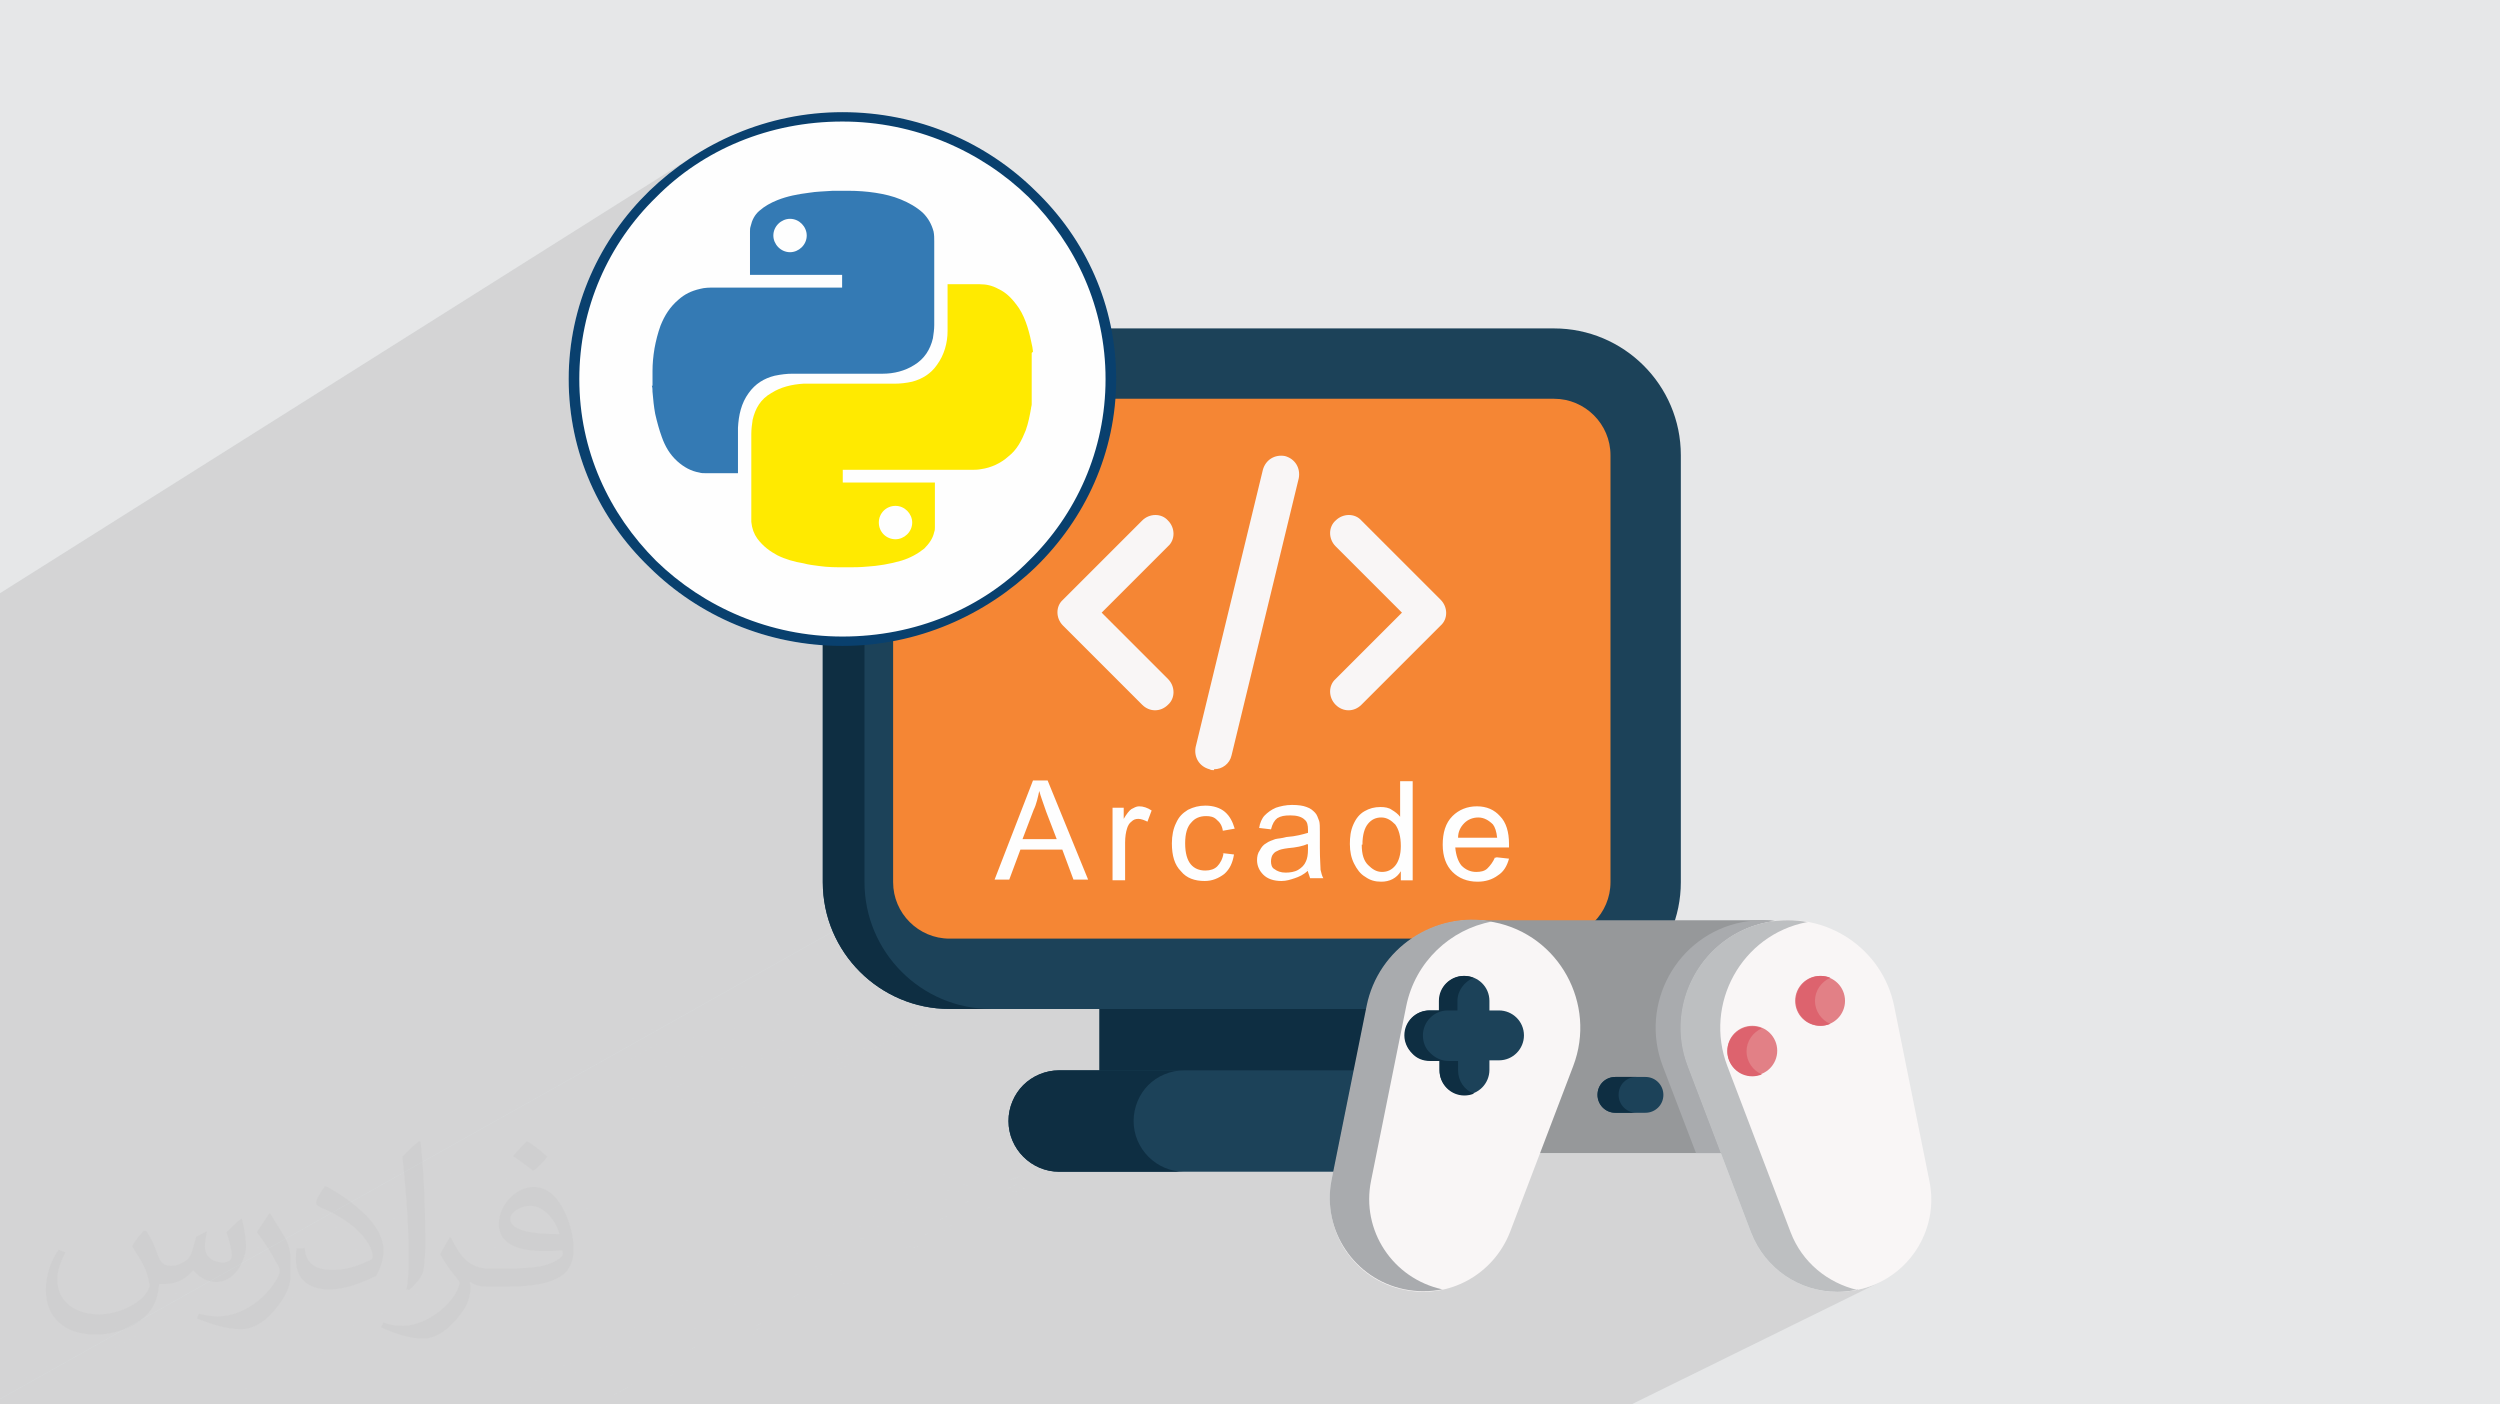 <?xml version="1.0" encoding="UTF-8"?>
<!DOCTYPE svg PUBLIC "-//W3C//DTD SVG 1.1//EN" "http://www.w3.org/Graphics/SVG/1.1/DTD/svg11.dtd">
<!-- Creator: CorelDRAW -->
<svg xmlns="http://www.w3.org/2000/svg" xml:space="preserve" width="94.217mm" height="52.913mm" version="1.1" style="shape-rendering:geometricPrecision; text-rendering:geometricPrecision; image-rendering:optimizeQuality; fill-rule:evenodd; clip-rule:evenodd"
viewBox="0 0 9421.7 5291.3"
 xmlns:xlink="http://www.w3.org/1999/xlink"
 xmlns:xodm="http://www.corel.com/coreldraw/odm/2003">
 <defs>
  <style type="text/css">
   <![CDATA[
    .fil5 {fill:#F58634}
    .fil3 {fill:#0E2E42}
    .fil4 {fill:#1C4259}
    .fil6 {fill:#96989A}
    .fil7 {fill:#A9ABAE}
    .fil9 {fill:#BDBFC1}
    .fil11 {fill:#DD636E}
    .fil10 {fill:#E28086}
    .fil0 {fill:#E6E7E8}
    .fil8 {fill:#F9F6F6}
    .fil12 {fill:#FEFEFE}
    .fil16 {fill:#FEFEFE;fill-rule:nonzero}
    .fil15 {fill:#09406E;fill-rule:nonzero}
    .fil13 {fill:#347AB4;fill-rule:nonzero}
    .fil14 {fill:#FFEA00;fill-rule:nonzero}
    .fil2 {fill:#373435;fill-opacity:0.031}
    .fil1 {fill:#373435;fill-opacity:0.102}
   ]]>
  </style>
 </defs>
 <g id="Layer_x0020_1">
  <polygon class="fil0" points="-0,0 9421.7,0 9421.7,5291.3 -0,5291.3 "/>
  <path class="fil1" d="M4531.09 5291.3l-80.52 0 -485.32 0 -235.62 0 -329.81 0 -55.2 0 -541.88 0 -455.45 0 -0.01 0 -4.83 0 -0.01 0 -5.04 0 -0.01 0 -5.23 0 -0.01 0 -5.41 0 -0.01 0 -5.62 0 -0.01 0 -5.79 0 -0.01 0 -5.95 0 -0.01 0 -6.14 0 -6.3 0 -0.01 0 -6.47 0 -0.01 0 -6.64 0 -0.01 0 -6.78 0 -0.01 0 -6.93 0 -0.01 0 -7.07 0 -0.01 0 -7.22 0 -0.01 0 -7.34 0 -0.01 0 -7.5 0 -0.01 0 -7.61 0 -0.01 0 -7.75 0 -0.01 0 -7.85 0 -0.01 0 -7.98 0 -8.09 0 -0.01 0 -8.2 0 -0.01 0 -8.29 0 -0.01 0 -8.38 0 -0.01 0 -8.49 0 -0.01 0 -8.58 0 -0.01 0 -8.65 0 -0.01 0 -8.73 0 -0.01 0 -8.79 0 -0.01 0 -8.9 0 -0.01 0 -8.94 0 -0.01 0 -9.01 0 -0.01 0 -9.05 0 -0.01 0 -9.13 0 -0.01 0 -9.16 0 -0.01 0 -9.22 0 -0.01 0 -9.25 0 -0.01 0 -9.29 0 -0.01 0 -9.32 0 -0.01 0 -9.35 0 -0.01 0 -9.36 0 -0.01 0 -9.39 0 -0.01 0 -9.4 0 -0.01 0 -9.41 0 -0.01 0 -9.42 0 -0.01 0 -9.41 0 -0.01 0 -9.42 0 -0.01 0 -9.4 0 -0.01 0 -9.4 0 -0.01 0 -9.37 0 -0.01 0 -9.36 0 -0.01 0 -9.32 0 -0.01 0 -9.32 0 -0.01 0 -9.26 0 -0.01 0 -9.23 0 -0.01 0 -9.18 0 -0.01 0 -9.15 0 -0.01 0 -9.09 0 -0.01 0 -9.03 0 -0.01 0 -8.98 0 -8.91 0 -0.01 0 -8.86 0 -8.77 0 -0.01 0 -4.34 0 -4.32 0 -0.01 0 -3.49 0 -0.78 0 -4.21 0 -0.02 0 -4.19 0 -4.1 0 -0.06 0 -4.11 0 -3.97 0 -0.09 0 -0.53 0 -153.05 0 -15.19 0 -214.5 0 -383.7 0 -148.25 0 -0.01 0 -11.81 0 -0.01 0 -12.26 0 -0.01 0 -12.73 0 -0.01 0 -13.14 0 -0.01 0 -13.59 0 -0.01 0 -14.01 0 -0.01 0 -14.39 0 -0.01 0 -14.81 0 -0.01 0 -15.19 0 -0.01 0 -15.58 0 -0.01 0 -15.93 0 -0.01 0 -16.3 0 -0.01 0 -16.64 0 -0.01 0 -16.97 0 -0.01 0 -17.29 0 -17.61 0 -0.01 0 -17.91 0 -0.01 0 -18.2 0 -18.5 0 -0.01 0 -18.75 0 -0.01 0 -19 0 -0.01 0 -19.26 0 -0.01 0 -19.5 0 -0.01 0 -19.74 0 -0.01 0 -19.96 0 -0.01 0 -20.15 0 -20.36 0 -0.01 0 -20.54 0 -0.01 0 -20.7 0 -0.01 0 -20.88 0 -21.04 0 -0.01 0 -21.18 0 -0.01 0 -21.31 0 -0.01 0 -21.44 0 -21.57 0 -0.01 0 -21.65 0 -0.01 0 -21.75 0 -21.82 0 -0.01 0 -21.9 0 -0.01 0 -21.96 0 -0.01 0 -22.01 0 -0.01 0 -22.05 0 -0.01 0 -22.09 0 -0.01 0 -22.1 0 -0.01 0 -22.12 0 -0.01 0 -22.1 0 -0.01 0 -10.86 0 0 -6.32 0 -12.4 0.02 -0.01 3135.43 -1759.63 3.14 -1.76 0.57 1.34 0.58 1.34 0.58 1.33 0.58 1.34 0.59 1.33 0.59 1.33 0.59 1.32 0.6 1.33 0.01 0 0.6 1.32 0.61 1.32 0.61 1.32 0.61 1.32 0.62 1.32 0.62 1.31 0.63 1.31 0.63 1.31 0.01 0 0.63 1.3 0.64 1.31 0.64 1.3 0.64 1.29 0.65 1.3 0.65 1.29 0.66 1.29 0.66 1.29 0.01 0 0.66 1.29 0.67 1.28 0.67 1.29 0.68 1.28 0.68 1.28 0.68 1.28 0.69 1.27 0.69 1.27 0.01 0 0.69 1.27 0.7 1.26 0.7 1.27 0.7 1.26 0.71 1.26 0.71 1.26 0.72 1.25 0.72 1.25 0.01 0 0.73 1.25 0.72 1.25 0.73 1.24 0.74 1.24 0.74 1.24 0.74 1.24 0.74 1.24 0.75 1.23 0.01 0 0.75 1.23 0.76 1.23 0.76 1.22 0.76 1.22 0.77 1.22 0.77 1.22 0.77 1.22 0.78 1.21 0.01 0 0.78 1.21 0.79 1.21 0.78 1.2 0.79 1.21 0.8 1.2 0.8 1.2 0.8 1.19 0.81 1.19 0.01 0 0.81 1.19 0.81 1.19 0.82 1.18 0.82 1.18 0.82 1.18 0.83 1.18 0.83 1.17 0.83 1.17 0.01 0 0.83 1.17 0.84 1.17 0.85 1.16 0.84 1.16 0.86 1.16 0.85 1.16 0.86 1.15 0.86 1.15 0.01 0 0.86 1.15 0.87 1.15 0.87 1.14 0.87 1.14 0.88 1.13 0.88 1.13 0.88 1.13 0.89 1.13 0.01 0 0.89 1.12 0.89 1.13 0.9 1.12 0.9 1.12 0.91 1.11 0.91 1.12 0.91 1.11 0.91 1.1 0.01 0 0.92 1.1 0.92 1.1 0.92 1.1 0.92 1.1 0.93 1.09 0.93 1.09 0.94 1.09 0.94 1.08 0.01 0 0.94 1.08 0.95 1.08 0.95 1.07 0.95 1.08 0.95 1.07 0.96 1.07 0.96 1.06 0.97 1.06 0.01 0 0.97 1.06 0.97 1.05 0.97 1.05 0.98 1.05 0.98 1.05 0.98 1.04 0.98 1.04 0.99 1.04 0.01 0 0.99 1.03 1 1.03 0.99 1.03 1 1.03 1.01 1.02 1 1.02 1.02 1.02 1.01 1.01 0.01 0 1.02 1.01 1.02 1.01 1.02 1 1.03 1 1.03 1 1.03 0.99 1.03 0.99 1.04 0.99 0.01 0 1.04 0.99 1.04 0.98 1.05 0.98 1.05 0.98 1.05 0.97 1.05 0.97 1.06 0.97 1.06 0.96 0.01 0 1.07 0.96 1.06 0.95 1.07 0.96 1.08 0.95 1.07 0.94 1.08 0.95 1.08 0.94 1.08 0.94 0.01 0 1.09 0.94 1.09 0.93 1.09 0.93 1.09 0.92 1.1 0.92 1.09 0.92 1.11 0.92 1.1 0.91 0.01 0 1.11 0.91 1.11 0.91 1.11 0.9 1.12 0.9 1.12 0.89 1.12 0.89 1.12 0.89 1.13 0.89 0.01 0 1.13 0.88 1.13 0.88 1.14 0.88 1.14 0.87 1.14 0.87 1.14 0.87 1.15 0.86 1.15 0.86 0.01 0 1.15 0.86 1.15 0.85 1.16 0.85 1.16 0.85 1.16 0.84 1.16 0.84 1.17 0.83 1.17 0.83 0.01 0 1.17 0.83 1.18 0.82 1.17 0.83 1.18 0.82 1.19 0.81 1.18 0.82 1.19 0.81 1.19 0.8 0.01 0 1.19 0.8 1.2 0.8 1.2 0.79 1.2 0.79 1.2 0.79 1.2 0.78 1.21 0.78 1.21 0.78 0.01 0 1.21 0.77 1.22 0.77 1.22 0.76 1.22 0.77 1.22 0.75 1.22 0.76 1.23 0.75 1.23 0.75 0.01 0 1.23 0.74 1.24 0.75 1.23 0.73 1.24 0.74 1.24 0.72 1.25 0.73 1.24 0.72 1.25 0.72 0.01 0 1.25 0.72 1.25 0.71 1.26 0.71 1.26 0.7 1.26 0.7 1.26 0.69 1.26 0.69 1.27 0.69 0.01 0 1.27 0.68 1.27 0.69 1.27 0.68 1.28 0.67 1.27 0.67 1.28 0.67 1.29 0.66 1.28 0.66 0.01 0 1.29 0.66 1.29 0.65 1.29 0.65 1.29 0.64 1.3 0.64 1.3 0.64 1.3 0.63 1.3 0.63 0.01 0 1.3 0.62 1.31 0.63 1.31 0.61 1.31 0.62 1.31 0.6 1.31 0.61 1.32 0.6 1.32 0.6 0.01 0 1.32 0.59 1.33 0.59 1.32 0.59 1.33 0.58 1.33 0.58 1.33 0.57 1.34 0.57 1.33 0.57 0.01 0 1.34 0.56 1.34 0.56 1.34 0.56 1.34 0.55 1.34 0.55 1.35 0.54 1.35 0.54 1.35 0.53 0.01 0 1.35 0.53 1.36 0.53 1.35 0.52 1.36 0.52 1.36 0.51 1.37 0.51 1.36 0.51 1.37 0.5 0.01 0 1.37 0.5 1.37 0.49 1.37 0.49 1.38 0.49 1.37 0.48 1.38 0.48 1.39 0.47 1.38 0.47 0.01 0 1.38 0.47 1.39 0.46 1.39 0.46 1.38 0.45 1.4 0.45 1.39 0.44 1.39 0.44 1.4 0.44 0.01 0 1.4 0.43 1.4 0.43 1.4 0.42 1.41 0.42 1.4 0.42 1.41 0.41 1.41 0.41 1.41 0.4 0.01 0 1.41 0.4 1.42 0.39 1.42 0.39 1.41 0.39 1.42 0.38 1.42 0.38 1.43 0.37 1.42 0.37 0.01 0 1.43 0.36 1.42 0.36 1.43 0.36 1.43 0.35 1.43 0.35 1.44 0.34 1.43 0.34 1.44 0.34 0.01 0 1.44 0.33 1.44 0.33 1.44 0.32 1.45 0.31 1.44 0.31 1.45 0.31 1.45 0.3 1.45 0.3 0.01 0 1.45 0.29 1.45 0.29 1.46 0.29 1.45 0.28 1.46 0.28 1.46 0.28 1.46 0.27 1.46 0.26 0.01 0 1.46 0.26 1.47 0.25 1.47 0.25 1.46 0.25 1.47 0.24 1.47 0.23 1.48 0.23 1.47 0.23 0.01 0 1.47 0.22 1.48 0.22 1.48 0.22 1.48 0.21 1.48 0.2 1.48 0.2 1.49 0.2 1.48 0.19 0.01 0 1.49 0.19 1.48 0.18 1.49 0.18 1.49 0.17 1.5 0.17 1.49 0.16 1.49 0.16 1.5 0.16 0.01 0 1.5 0.15 1.49 0.15 1.5 0.13 1.5 0.14 1.51 0.13 1.5 0.12 1.5 0.12 1.51 0.12 0.01 0 1.51 0.11 1.51 0.11 1.51 0.1 1.51 0.1 1.52 0.1 1.51 0.08 1.52 0.09 1.51 0.08 0.01 0 1.52 0.07 1.52 0.07 1.51 0.07 1.52 0.06 1.52 0.05 1.52 0.05 1.53 0.05 1.52 0.04 0.01 0 1.53 0.04 1.52 0.03 1.53 0.02 1.53 0.03 1.53 0.02 1.53 0.01 1.54 0.01 1.53 0 0.01 0 157.21 0 406.91 0 0 231.21 -342.04 184.23 -0.07 2 -0.01 0.01 -0.03 2.44 -0.02 2.45 0.05 4.9 0.01 0 0.18 4.87 0.01 0 0.3 4.84 0.01 0 0.42 4.81 0.01 0 0.55 4.77 0.01 0 0.66 4.74 0.01 0 0.78 4.71 0.01 0 0.89 4.66 0.01 0 1.01 4.63 0.01 0 1.12 4.58 0.01 0 1.23 4.55 0.01 0 1.35 4.49 0.01 0 1.44 4.46 0.01 0 1.56 4.4 0.01 0 1.66 4.36 0.01 0 1.76 4.31 0.01 0 1.87 4.25 0.01 0 1.96 4.2 0.01 0 2.06 4.15 0.01 0 2.16 4.09 0.01 0 2.26 4.03 0.01 0 2.35 3.97 0.01 0 2.44 3.91 0.01 0 2.53 3.85 0.01 0 2.63 3.78 0.01 0 2.7 3.72 0.01 0 2.8 3.65 0.01 0 2.88 3.58 0.01 0 2.96 3.51 0.01 0 3.05 3.44 0.01 0 3.12 3.36 0.01 0 3.2 3.29 0.01 0 3.28 3.21 0.01 0 3.36 3.14 0.01 0 3.42 3.05 0.01 0 3.5 2.97 0.01 0 3.57 2.89 0.01 0 3.64 2.81 0.01 0 3.71 2.72 0.01 0 3.77 2.63 0.01 0 3.84 2.54 0.01 0 3.9 2.46 0.01 0 3.96 2.36 0.01 0 4.03 2.26 0.01 0 4.07 2.17 0.01 0 4.14 2.08 0.01 0 4.19 1.97 0.01 0 4.25 1.88 0.01 0 4.29 1.77 0.01 0 4.35 1.67 0.01 0 4.4 1.56 0.01 0 4.44 1.46 0.01 0 4.49 1.35 0.01 0 4.53 1.25 0.01 0 4.58 1.13 0.01 0 4.61 1.02 0.01 0 4.66 0.9 0.01 0 4.69 0.79 0.01 0 4.73 0.67 0.01 0 4.77 0.56 0.01 0 4.8 0.43 0.01 0 4.83 0.31 0.01 0 4.86 0.19 0.01 0 4.89 0.06 0.01 0 471.65 0 561.15 0 -6.69 33.23 -1.94 11.05 -1.58 11.03 -1.22 11 -0.87 10.98 -0.52 10.94 -0.17 10.89 0.17 10.85 0.5 10.79 0.84 10.73 1.16 10.67 1.49 10.58 1.81 10.51 2.13 10.42 2.43 10.33 2.74 10.23 3.05 10.12 7.48 22.11 8.92 21.51 10.32 20.83 11.67 20.08 10.12 15.01 727.79 -374.32 587.58 0 93.49 0 113.81 298.89 5.19 12.73 5.64 12.43 6.06 12.12 6.48 11.8 6.88 11.48 7.28 11.15 7.66 10.81 8.02 10.47 8.38 10.12 8.73 9.77 9.06 9.4 9.38 9.03 9.69 8.66 9.98 8.27 10.27 7.88 10.55 7.49 10.8 7.09 11.06 6.67 11.29 6.26 11.52 5.84 11.73 5.41 11.93 4.97 12.13 4.53 12.3 4.09 12.47 3.62 12.62 3.17 12.76 2.69 12.89 2.22 13.01 1.74 13.12 1.25 13.22 0.76 13.29 0.25 4.01 -0.02 3.96 -0.07 3.93 -0.11 3.9 -0.16 3.88 -0.2 3.86 -0.25 3.84 -0.29 3.83 -0.34 5.12 -0.45 5.13 -0.53 5.13 -0.61 5.14 -0.68 5.14 -0.77 5.14 -0.84 5.14 -0.92 5.14 -1 1.33 -0.27 0.67 0.17 1.05 -0.52 17.49 -3.94 17.08 -4.79 16.65 -5.58 16.2 -6.38 15.74 -7.12 -931.93 458.38 -25.53 0 -0.63 0 -0.99 0 -0.77 0 -28.8 0 -27.81 0 -760.39 0 -684.91 0 -7.73 0 -82.3 0zm-2183.8 0l1644.39 -875.34 -0.01 0 -1644.38 875.34zm-4.84 0l1644.33 -875.4 -0.01 0 -1644.32 875.4zm-5.05 0l1644.51 -875.59 -0.01 0 -1644.5 875.59zm-5.24 0l1644.91 -875.9 -0.01 0 -1644.9 875.9zm-5.42 0l1645.52 -876.33 -0.01 0 -1645.51 876.33zm-5.63 0l1646.37 -876.89 -0.01 0 -1646.36 876.89zm-5.8 0l1647.43 -877.56 -0.01 0 -1647.42 877.56zm-5.96 0l1648.69 -878.35 -0.01 0 -1648.68 878.35zm-12.45 0l1651.85 -880.27 -0.01 0 -1651.84 880.27zm-6.48 0l1653.74 -881.4 -0.01 0 -1653.73 881.4zm-6.65 0l1655.85 -882.65 -0.01 0 -1655.84 882.65zm-6.79 0l1658.14 -884 -0.01 0 -1658.13 884zm-6.94 0l1660.63 -885.46 -0.01 0 -1660.62 885.46zm-7.08 0l1663.3 -887.02 -0.01 0 -1663.29 887.02zm-7.23 0l1666.17 -888.69 -0.01 0 -1666.16 888.69zm-7.35 0l1669.22 -890.46 -0.01 0 -1669.21 890.46zm-7.51 0l1672.47 -892.34 -0.01 0 -1672.46 892.34zm-7.62 0l1675.89 -894.31 -0.01 0 -1675.88 894.31zm-7.76 0l1679.5 -896.39 -0.01 0 -1679.49 896.39zm-7.86 0l1683.28 -898.56 -0.01 0 -1683.27 898.56zm-93.18 0l1735.65 -928.39 -0.01 0 -1735.64 928.39zm-8.95 0l1741.31 -931.6 -0.01 0 -1741.3 931.6zm-9.02 0l1747.12 -934.89 -0.01 0 -1747.11 934.89zm-9.06 0l1753.05 -938.25 -0.01 0 -1753.04 938.25zm-9.14 0l1759.13 -941.69 -0.01 0 -1759.12 941.69zm-9.17 0l1765.33 -945.2 -0.01 0 -1765.32 945.2zm-9.23 0l1771.67 -948.78 -0.01 0 -1771.66 948.78zm-9.26 0l1778.12 -952.43 -0.01 0 -1778.11 952.43zm-65.59 0l1826.57 -979.78 -0.01 0 -1826.56 979.78zm-9.43 0l1833.93 -983.93 -0.01 0 -1833.92 983.93zm-9.42 0l1841.38 -988.13 -0.01 0 -1841.37 988.13zm-9.43 0l1848.93 -992.38 -0.01 0 -1848.92 992.38zm-9.41 0l1856.57 -996.69 -0.01 0 -1856.56 996.69zm-9.41 0l1864.31 -1001.05 -0.01 0 -1864.3 1001.05zm-65.11 0l1920.75 -1032.82 -0.01 0 -1920.74 1032.82zm-9.16 0l1929.12 -1037.53 -0.01 0 -1929.11 1037.53zm-9.1 0l1937.55 -1042.27 -0.01 0 -1937.54 1042.27zm-9.04 0l1946.03 -1047.04 -0.01 0 -1946.02 1047.04zm-984.46 0l2707.55 -1488.8 -0.01 0 -2707.54 1488.8zm-11.82 0l2707.12 -1488.96 -0.01 0 -2707.11 1488.96zm-12.27 0l2707.22 -1489.42 -0.01 0 -2707.21 1489.42zm-12.74 0l2707.85 -1490.19 -0.01 0 -2707.84 1490.19zm-13.15 0l2708.98 -1491.25 -0.01 0 -2708.97 1491.25zm-13.6 0l2710.64 -1492.62 -0.01 0 -2710.63 1492.62zm-14.02 0l2712.81 -1494.28 -0.01 0 -2712.8 1494.28zm-14.4 0l2715.45 -1496.22 -0.01 0 -2715.44 1496.22zm-14.82 0l2718.61 -1498.46 -0.01 0 -2718.6 1498.46zm-15.2 0l2722.24 -1500.97 -0.01 0 -2722.23 1500.97zm-116.38 0l2760.75 -1526.18 -0.01 0 -2760.74 1526.18zm-17.92 0l2768.03 -1530.82 -0.01 0 -2768.02 1530.82zm-93.75 0l2810.68 -1557.69 -0.01 0 -2810.67 1557.69zm-19.51 0l2820.41 -1563.77 -0.01 0 -2820.4 1563.77zm-19.75 0l2830.54 -1570.08 -0.01 0 -2830.53 1570.08zm-81.04 0l2874.75 -1597.52 -0.01 0 -2874.74 1597.52zm-20.71 0l2886.69 -1604.91 -0.01 0 -2886.68 1604.91zm-63.12 0l2924.57 -1628.29 -0.01 0 -2924.56 1628.29zm-21.32 0l2937.86 -1636.48 -0.01 0 -2937.85 1636.48zm-64.68 0l2979.64 -1662.18 -0.01 0 -2979.63 1662.18zm-87.46 0l3039.48 -1698.93 -0.01 0 -3039.47 1698.93zm-66.18 0l3087.27 -1728.24 -0.01 0 -3087.26 1728.24zm-22.11 0l3103.72 -1738.32 -0.01 0 -3103.71 1738.32zm-44.24 0l3137.35 -1758.93 -0.01 0 -3137.34 1758.93zm-10.87 -18.72l0 -0.01 0 -12.38 0.02 -0.01 3131.01 -1758.03 3.13 -1.76 0.54 1.36 0.54 1.35 0.55 1.35 0.55 1.35 0.55 1.35 0.56 1.35 0.56 1.34 0.57 1.34 0.01 0 -0.01 0m-3138.58 1761.39l0 0.01m0 -12.39l0 -0.01 0 -12.38 0.02 -0.01 3126.83 -1756.57 3.13 -1.76 0.51 1.37 0.51 1.37 0.52 1.37 0.51 1.37 0.53 1.37 0.52 1.36 0.54 1.36 0.53 1.36 0.01 0 -0.01 0m-3134.15 1759.79l0 0.01m0 -12.39l0 -0.01 0 -12.37 0 -12.36 0 -12.32 0 -0.01 0 -12.28 0 -0.01 0 -12.25 0 -12.21 0 -12.16 0 -12.1 0 -0.01 0 -12.04 0 -11.98 0 -11.9 0 -11.82 0 -0.01 0 -11.74 0 -0.01 0 -11.65 0 -834.1 0 -640.67 0 -849.59 0 -493.53 0 -25.03 2621.28 -1652.42 -20.79 13.39 -20.45 13.85 -20.1 14.3 -19.75 14.74 -19.39 15.17 -19.02 15.6 -18.64 16.01 -18.25 16.41 -17.87 16.81 -17.24 17.2 -16.84 17.6 -16.41 17.98 -15.99 18.36 -15.55 18.73 -15.11 19.09 -14.65 19.45 -14.18 19.8 -13.72 20.14 -13.23 20.47 -12.75 20.8 -12.24 21.12 -11.73 21.44 -11.22 21.73 -10.69 22.04 -10.15 22.32 -9.61 22.61 -9.05 22.89 -8.49 23.15 -7.92 23.41 -7.34 23.67 -6.74 23.91 -6.15 24.16 -5.54 24.38 -4.92 24.61 -4.29 24.83 -3.66 25.03 -3.02 25.24 -2.36 25.43 -1.69 25.62 -1.03 25.81 -0.34 25.97 0.34 25.97 1 25.8 1.67 25.62 2.32 25.44 2.96 25.23 3.6 25.04 4.24 24.82 4.85 24.61 5.47 24.39 6.07 24.15 6.67 23.91 7.27 23.67 7.84 23.41 8.42 23.16 8.99 22.88 9.55 22.61 10.11 22.32 10.64 22.04 11.18 21.74 11.71 21.43 12.24 21.12 12.74 20.8 13.25 20.48 13.75 20.14 14.24 19.8 14.72 19.45 15.19 19.09 15.66 18.73 16.12 18.36 16.58 17.98 17.01 17.6 17.45 17.2 16.09 15.54 16.43 15.2 16.77 14.84 17.09 14.47 17.41 14.11 17.73 13.73 18.03 13.35 18.34 12.96 18.64 12.58 18.93 12.17 19.22 11.77 19.49 11.36 19.77 10.95 20.04 10.52 20.3 10.1 20.55 9.66 20.81 9.23 21.05 8.78 21.29 8.33 21.52 7.87 21.74 7.41 21.97 6.94 22.19 6.46 22.39 5.99 22.6 5.49 22.79 5.01 22.98 4.51 23.17 4 23.35 3.5 23.53 2.97 23.69 2.46 23.85 1.93 0 893.01 0.01 0 0 1.56 0.01 1.55 0.01 1.55 0.01 1.55 0.02 1.55 0.03 1.54 0.03 1.55 0.04 1.54 0.01 0 0.04 1.54 0.04 1.55 0.05 1.54 0.06 1.54 0.06 1.53 0.06 1.54 0.07 1.54 0.08 1.53 0.01 0 0.08 1.53 0.09 1.53 0.08 1.53 0.1 1.53 0.1 1.53 0.1 1.52 0.11 1.53 0.11 1.52 0.01 0 0.12 1.52 0.12 1.52 0.13 1.52 0.13 1.52 0.14 1.51 0.13 1.52 0.15 1.51 0.15 1.51 0.01 0 0.16 1.51 0.16 1.51 0.16 1.51 0.17 1.51 0.17 1.5 0.18 1.51 0.18 1.5 0.19 1.5 0.01 0 0.19 1.5 0.2 1.5 0.2 1.49 0.21 1.5 0.21 1.49 0.21 1.49 0.22 1.49 0.23 1.49 0.01 0 0.23 1.48 0.23 1.49 0.24 1.48 0.24 1.49 0.25 1.48 0.25 1.48 0.26 1.47 0.26 1.48 0.01 0 0.27 1.47 0.27 1.48 0.27 1.47 0.28 1.47 0.28 1.46 0.29 1.47 0.29 1.47 0.3 1.46 0.01 0 0.3 1.46 0.31 1.46 0.31 1.46 0.31 1.46 0.32 1.45 0.33 1.45 0.33 1.45 0.33 1.45 0.01 0 0.34 1.45 0.34 1.44 0.35 1.45 0.35 1.44 0.35 1.44 0.36 1.44 0.36 1.44 0.37 1.43 0.01 0 0.37 1.43 0.37 1.43 0.38 1.44 0.39 1.43 0.39 1.42 0.39 1.43 0.4 1.42 0.4 1.42 0.01 0 0.41 1.42 0.41 1.41 0.41 1.42 0.42 1.42 0.42 1.41 0.43 1.41 0.43 1.41 0.44 1.4 0.01 0 0.44 1.4 0.45 1.4 0.44 1.41 0.46 1.4 0.45 1.39 0.46 1.4 0.47 1.39 0.47 1.39 0.01 0 0.47 1.39 0.48 1.39 0.48 1.38 0.49 1.39 0.48 1.38 0.5 1.38 0.5 1.38 0.5 1.37 0.01 0 -0.01 0m-3129.97 1758.33l0 0.01"/>
  <path class="fil2" d="M551.23 4638.47c17.78,27.94 30.48,53.34 40.64,83.82 7.62,17.78 12.7,48.26 53.34,48.26 12.7,0 27.94,-2.54 43.18,-12.7 17.78,-7.62 30.48,-22.86 35.56,-43.18l15.24 -53.34 38.1 -20.32 2.54 2.54c-5.08,20.32 -7.62,40.64 -7.62,53.34 0,45.72 38.1,60.96 68.58,60.96 17.78,0 33.02,-10.16 33.02,-25.4 0,-20.32 -10.16,-58.42 -20.32,-88.9 17.78,-17.78 35.56,-35.56 55.88,-50.8l2.54 2.54c10.16,38.1 15.24,76.2 15.24,101.6 0,25.4 -10.16,50.8 -20.32,71.12 -17.78,35.56 -50.8,63.5 -91.44,63.5 -30.48,0 -63.5,-15.24 -86.36,-43.18l-2.54 0c-22.86,27.94 -55.88,50.8 -109.22,50.8l-17.78 0c-2.54,35.56 -10.16,60.96 -22.86,83.82 -33.02,63.5 -127,106.68 -215.93,106.68 -124.46,0 -187.99,-71.12 -187.99,-167.64 0,-58.42 20.32,-114.3 48.26,-152.4l25.4 10.16c-17.78,35.56 -30.48,68.58 -30.48,101.6 0,88.9 73.66,132.08 157.48,132.08 78.74,0 175.29,-48.26 190.53,-106.68 -7.62,-63.5 -30.48,-91.44 -66.04,-149.86 10.16,-20.32 25.4,-38.1 43.18,-58.42l2.54 0 0 0 0 0 0 0 7.67 -0.03 -0.03 0.03 0 0 0.01 0zm1435.23 -337.84c25.4,15.24 50.8,35.56 76.2,58.42 -15.24,20.32 -30.48,38.1 -53.34,53.34 -25.4,-20.32 -50.8,-38.1 -76.2,-55.88 17.78,-20.32 35.56,-38.1 53.34,-55.88l0 0 0 0 0 0 0 0zm12.7 243.86c-43.18,0 -76.2,27.94 -76.2,48.26 0,45.72 83.82,58.42 185.45,58.42 -12.7,-50.8 -58.42,-106.68 -109.22,-106.68l0 0 -0.03 0zm-93.98 236.25c55.88,0 104.14,-2.54 139.7,-10.16 40.64,-10.16 76.2,-30.48 76.2,-45.72 0,-5.08 0,-7.62 -2.54,-12.7 -22.86,2.54 -48.26,2.54 -73.66,2.54 -73.66,0 -132.08,-17.78 -154.94,-58.42 -5.08,-12.7 -10.16,-25.4 -10.16,-40.64 0,-40.64 17.78,-78.74 48.26,-106.68 25.4,-22.86 53.34,-35.56 83.82,-35.56 53.34,0 93.98,40.64 121.92,106.68 15.24,35.56 27.94,78.74 27.94,129.54 0,35.56 -10.16,63.5 -30.48,86.36 -40.64,38.1 -114.3,53.34 -228.63,53.34l-50.8 0 0 0 -12.7 0c-27.94,0 -48.26,-5.08 -66.04,-17.78l-2.54 0c0,7.62 2.54,12.7 2.54,20.32 0,25.4 -7.62,58.42 -25.4,83.82 -50.8,76.2 -106.68,109.22 -152.4,109.22 -48.26,0 -106.68,-17.78 -160.02,-43.18l10.16 -17.78c17.78,7.62 40.64,12.7 73.66,12.7 86.36,0 198.15,-83.82 213.39,-162.56 -2.54,-7.62 -10.16,-15.24 -17.78,-25.4 -25.4,-30.48 -40.64,-55.88 -55.88,-81.28 12.7,-25.4 25.4,-45.72 35.56,-63.5l5.08 0c35.56,73.66 71.12,116.84 144.78,116.84l12.7 0 0 0 53.34 0 0 0 0 0 0 0 -5.08 0zm-373.41 78.74c7.62,-35.56 7.62,-73.66 7.62,-109.22l0 -53.34c0,-99.06 -12.7,-243.87 -22.86,-337.85 17.78,-20.32 43.18,-43.18 63.5,-58.42l5.08 2.54c12.7,119.38 17.78,256.57 17.78,383.57 0,33.02 -2.54,66.04 -5.08,88.9 -2.54,30.48 -20.32,53.34 -55.88,86.36l-7.62 -2.54 0 0 0 0 0 0 -2.54 0zm-383.59 -157.51c2.54,45.72 25.4,83.82 104.14,83.82 50.8,0 91.44,-12.7 139.7,-35.56 7.62,-2.54 12.7,-7.62 12.7,-12.7 0,-30.48 -22.86,-68.58 -60.96,-104.14 -35.56,-33.02 -86.36,-63.5 -132.08,-81.28 -15.24,-7.62 -20.32,-12.7 -20.32,-20.32 0,-12.7 17.78,-40.64 33.02,-60.96l5.08 0c53.34,27.94 109.22,68.58 152.4,111.76 38.1,40.64 63.5,83.82 63.5,129.54 0,33.02 -10.16,66.04 -27.94,96.52 -58.42,27.94 -116.84,50.8 -177.83,50.8 -73.66,0 -124.46,-35.56 -124.46,-114.3 0,-7.62 0,-22.86 2.54,-40.64l25.4 0 0 0 0 0 0 0 5.08 -2.54 0.03 0zm-132.08 -132.08l45.72 73.66c17.78,27.94 33.02,55.88 33.02,104.14l0 60.96c0,48.26 -30.48,99.06 -81.28,152.4 -38.1,35.56 -73.66,48.26 -106.68,48.26 -48.26,0 -101.6,-15.24 -165.1,-40.64l7.62 -17.78c20.32,5.08 43.18,10.16 71.12,10.16 91.44,0 182.91,-66.04 226.09,-147.32 5.08,-10.16 7.62,-17.78 7.62,-22.86 0,-10.16 -5.08,-20.32 -10.16,-27.94 -22.86,-43.18 -48.26,-83.82 -76.2,-119.38 15.24,-22.86 30.48,-45.72 45.72,-68.58l2.54 0 0 0 0 -5.08 -0.03 0z"/>
  <g id="_2858686317568">
   <polygon class="fil3" points="4142.73,3666.86 5295.65,3666.86 5295.65,4197.09 4142.73,4197.09 "/>
   <path class="fil4" d="M5856.7 3802.5l-2278.11 0c-262.03,0 -477.82,-212.71 -477.82,-477.82l0 -1609.17c0,-262.02 212.71,-477.82 477.82,-477.82l2278.11 0c262.03,0 477.82,212.71 477.82,477.82l0 1609.17c0,262.03 -212.71,477.82 -477.82,477.82z"/>
   <path class="fil3" d="M3735.82 3802.5l-157.22 0c-262.03,0 -477.82,-212.71 -477.82,-477.82l0 -1609.17c0,-262.02 212.71,-477.82 477.82,-477.82l157.22 0c-262.03,0 -477.82,212.71 -477.82,477.82l0 1609.17c0,262.03 212.71,477.82 477.82,477.82l0 0z"/>
   <path class="fil4" d="M5443.62 4415.96l-1451.95 0c-104.81,0 -191.12,-86.32 -191.12,-191.12 0,-104.81 86.32,-191.12 191.12,-191.12l1451.95 0c104.81,0 191.12,86.32 191.12,191.12 0,104.81 -86.32,191.12 -191.12,191.12z"/>
   <path class="fil3" d="M4463.33 4415.96l-471.65 0c-104.81,0 -191.12,-86.32 -191.12,-191.12 0,-52.4 21.58,-101.73 55.48,-135.64 33.91,-33.91 83.24,-55.48 135.64,-55.48l471.65 0c-52.4,0 -101.73,21.57 -135.64,55.48 -33.91,33.91 -55.48,83.24 -55.48,135.64 0,104.81 86.32,191.12 191.12,191.12l0 0z"/>
   <path class="fil5" d="M3578.6 3537.39c-117.14,0 -212.71,-95.57 -212.71,-212.71l0 -1609.17c0,-117.14 95.57,-212.71 212.71,-212.71l2278.11 0c117.14,0 212.71,95.57 212.71,212.71l0 1609.17c0,117.14 -95.57,212.71 -212.71,212.71l-2278.11 0 0 0z"/>
   <g>
    <path class="fil6" d="M6743.6 3480.23l-257.9 865.31 -684.54 0 -269.96 -877.36 0 0 1113.58 0c33.74,0 65.08,4.82 96.41,12.05l0 0 2.41 0z"/>
    <path class="fil7" d="M6743.6 3480.23l-257.9 865.31 -94.01 0 -125.33 -327.8c-89.19,-233.8 53.02,-494.13 298.88,-542.33 26.51,-4.82 53.02,-7.23 79.54,-7.23 33.75,0 65.09,4.82 96.42,12.05l0 0 2.4 0z"/>
    <path class="fil8" d="M5630.02 3475.41c-219.34,-43.38 -433.86,98.83 -477.24,318.17l-132.57 658.02c-38.56,188.01 84.37,373.61 274.79,409.76 166.32,33.74 332.62,-57.85 395.3,-216.93l238.62 -626.69c89.18,-233.8 -53.02,-494.13 -298.89,-542.33l0 0 -0.01 0z"/>
    <path class="fil7" d="M5437.19 4858.95c-24.1,4.82 -48.2,7.23 -74.72,7.23 -21.69,0 -45.79,-2.41 -69.9,-7.23 -188.01,-38.56 -310.94,-221.75 -274.79,-409.76l132.57 -658.02c43.38,-216.93 255.49,-359.14 472.43,-318.17 -156.67,28.92 -289.25,151.85 -322.99,318.17l-132.57 658.02c-38.56,188.01 81.96,368.78 267.56,409.76l0 0 2.41 0z"/>
    <path class="fil8" d="M6661.65 3475.41c219.34,-43.38 433.86,98.83 477.24,318.17l132.57 658.02c38.56,188.01 -84.37,373.61 -274.79,409.76 -166.31,33.74 -332.62,-57.85 -395.3,-216.93l-238.62 -626.69c-89.18,-233.8 53.02,-494.13 298.89,-542.33l0 0 0.01 0z"/>
    <path class="fil9" d="M7001.51 4858.95c-2.41,0 -4.82,0 -7.23,2.41 -24.1,4.82 -45.79,7.23 -69.9,7.23 -142.21,0 -272.37,-86.77 -325.4,-224.16l-238.62 -626.69c-89.18,-233.8 53.02,-494.13 298.89,-542.33 53.02,-9.64 106.05,-9.64 154.25,0 -2.41,0 -2.41,0 -4.82,0 -245.85,48.2 -388.07,308.53 -298.88,542.33l238.62 626.69c43.38,113.28 139.8,190.42 250.67,216.93l0 0 2.42 -2.41z"/>
    <path class="fil4" d="M5649.31 3808.04l-36.16 0 0 -36.15c0,-53.03 -43.38,-94.01 -94,-94.01 -53.02,0 -94.01,43.38 -94.01,94.01l0 36.15 -36.15 0c-53.02,0 -94,43.38 -94,94 0,53.02 43.38,94.01 94,94.01l36.15 0 0 36.15c0,53.02 43.39,94 94.01,94 53.02,0 94,-43.38 94,-94l0 -36.15 36.16 0c53.02,0 94,-43.39 94,-94.01 0,-53.02 -43.38,-94 -94,-94l0 0z"/>
    <path class="fil3" d="M5555.3 4121.38c-12.05,4.82 -24.1,7.23 -36.15,7.23 -53.02,0 -94.01,-43.38 -94.01,-94l0 -36.15 -36.15 0c-26.51,0 -50.61,-9.64 -67.49,-28.93 -16.87,-16.87 -28.92,-40.97 -28.92,-67.49 0,-53.02 43.38,-94 94,-94l36.15 0 0 -36.15c0,-53.03 43.39,-94.01 94.01,-94.01 12.05,0 24.1,2.41 36.15,7.23 -33.74,14.46 -60.26,48.2 -60.26,86.78l0 36.15 -36.15 0c-53.03,0 -94.01,43.38 -94.01,94 0,26.51 9.64,50.61 28.92,67.49 16.87,16.88 40.98,28.93 67.5,28.93l36.15 0 0 36.15c0,38.56 24.1,74.72 60.26,86.77z"/>
    <circle class="fil10" cx="6859.3" cy="3771.88" r="94"/>
    <circle class="fil10" cx="6603.8" cy="3959.88" r="94"/>
    <path class="fil11" d="M6897.87 3858.65c-12.05,4.82 -24.1,7.23 -36.15,7.23 -53.03,0 -94.01,-43.38 -94.01,-94 0,-53.03 43.38,-94.01 94.01,-94.01 12.05,0 26.51,2.41 36.15,7.23 -33.74,14.46 -57.85,48.2 -57.85,86.78 0,38.56 24.1,72.31 57.85,86.77z"/>
    <path class="fil11" d="M6639.96 4049.07c-12.06,4.82 -24.11,7.23 -36.16,7.23 -53.02,0 -94,-43.38 -94,-94.01 0,-53.02 43.38,-94 94,-94 12.05,0 26.51,2.41 36.16,7.23 -33.75,14.46 -57.86,48.2 -57.86,86.77 0,38.57 24.1,72.32 57.86,86.78z"/>
    <path class="fil4" d="M6201.27 4193.69l-113.28 0c-38.56,0 -67.5,-31.34 -67.5,-67.5 0,-38.56 31.34,-67.49 67.5,-67.49l113.28 0c38.57,0 67.5,31.33 67.5,67.49 0,38.57 -31.34,67.5 -67.5,67.5z"/>
    <path class="fil3" d="M6167.53 4193.69l-79.54 0c-38.56,0 -67.5,-31.34 -67.5,-67.5 0,-19.28 7.23,-36.15 19.29,-48.2 12.05,-12.05 28.92,-19.28 48.2,-19.28l79.54 0c-19.28,0 -36.15,7.23 -48.2,19.28 -12.05,12.05 -19.28,28.92 -19.28,48.2 0,38.57 31.33,67.5 67.49,67.5z"/>
   </g>
   <g>
    <path class="fil12" d="M3174.85 443.92c560.59,0 1012.85,442.82 1012.85,984.57 0,546.46 -452.25,984.57 -1012.85,984.57 -560.59,0 -1012.84,-442.82 -1012.84,-984.57 0,-546.46 452.24,-984.57 1012.84,-984.57z"/>
    <g id="_2699343320144">
     <path class="fil13" d="M2459.13 1451.13c0,-15.09 0,-30.19 0,-47.8 0,-2.51 0,-2.51 0,-5.04 0,-27.67 2.51,-55.35 7.54,-85.54 5.02,-27.67 12.58,-57.87 22.65,-85.54 15.09,-37.74 35.23,-70.45 67.94,-98.13 22.65,-20.11 47.8,-32.69 80.5,-40.24 17.61,-5.04 37.74,-5.04 55.35,-5.04 158.51,0 319.53,0 478.04,0 2.51,0 2.51,0 2.51,0 0,-15.09 0,-32.72 0,-47.8 -115.74,0 -231.45,0 -347.2,0 0,-2.5 0,-2.5 0,-5.02 0,-50.32 0,-103.16 0,-153.46 0,-2.51 0,-2.51 0,-5.03 0,-7.54 0,-12.58 2.51,-20.13 5.02,-22.65 15.09,-42.75 32.7,-57.87 20.13,-17.6 42.76,-30.16 67.93,-40.24 37.74,-15.09 77.99,-22.65 118.25,-27.67 30.19,-5.02 57.86,-5.02 90.56,-7.56 0,0 2.51,0 2.51,0 17.62,0 35.24,0 52.83,0 2.51,0 2.51,0 5.04,0 32.69,0 67.93,2.51 100.63,7.56 32.71,5.04 65.43,12.58 95.6,25.16 30.19,12.59 57.87,27.68 83.03,50.31 20.13,20.13 32.7,42.75 40.26,70.45 2.51,12.59 2.51,25.17 2.51,37.74 0,105.67 0,208.82 0,314.48 0,17.61 -2.51,32.71 -5.05,50.31 -10.07,42.75 -32.73,77.99 -70.45,100.65 -35.24,22.65 -78,32.71 -118.25,32.71 -113.21,0 -226.45,0 -339.64,0 -22.65,0 -42.78,2.51 -67.93,7.56 -40.26,10.06 -72.96,30.19 -98.13,65.43 -27.67,37.74 -37.72,83.03 -40.24,130.83 0,55.35 0,110.71 0,166.04 0,2.51 0,2.51 0,5.02 -2.51,0 -2.51,0 -5.05,0 -37.72,0 -80.49,0 -118.25,0 -7.56,0 -15.09,0 -22.65,-2.51 -30.18,-5.05 -57.87,-20.13 -83.03,-42.76 -27.67,-25.16 -45.3,-55.34 -57.86,-90.56 -10.07,-27.68 -17.63,-55.34 -25.17,-88.06 -5.02,-27.67 -7.54,-52.82 -10.07,-83.03 0,-7.54 0,-15.09 -2.51,-22.65l0 0 0 0 2.51 0 0.03 -2.51 0.03 -0.05 0 -0.04 0.02 0.03zm518.26 -626.45l0 0c-32.7,0 -62.9,27.67 -62.9,62.91 0,32.7 27.68,62.89 62.9,62.89 32.7,0 62.9,-27.67 62.9,-62.89 0,-32.72 -27.68,-62.91 -62.9,-62.91l0 0 0 0z"/>
     <path class="fil14" d="M3888.16 1330.35c0,65.42 0,128.31 0,193.72 0,5.02 -2.51,10.07 -2.51,15.09 -5.05,27.67 -10.07,55.35 -20.13,83.03 -15.09,37.75 -32.72,72.96 -65.43,98.13 -27.67,25.16 -65.43,42.76 -103.16,47.79 -12.59,2.51 -25.17,2.51 -37.73,2.51 -158.51,0 -319.53,0 -478.02,0 -2.51,0 -2.51,0 -5.05,0 0,15.09 0,32.69 0,47.79 115.74,0 231.45,0 347.2,0 0,2.5 0,2.5 0,5.05 0,52.82 0,110.7 0,163.52 0,5.03 0,12.59 -2.51,17.61 -5.03,25.16 -20.12,45.3 -37.73,62.92 -25.16,20.13 -52.82,35.21 -85.54,45.28 -42.76,12.58 -88.06,20.13 -130.83,22.65 -25.17,2.51 -50.31,2.51 -80.52,2.51 -32.69,0 -67.92,0 -100.63,-5.04 -20.13,-2.51 -40.24,-5.05 -57.87,-10.07 -32.71,-5.05 -67.92,-15.1 -98.12,-30.19 -27.68,-15.1 -52.83,-32.7 -75.48,-62.9 -12.58,-17.61 -20.13,-37.73 -22.65,-62.91 0,-7.55 0,-17.61 0,-25.17 0,-103.15 0,-206.32 0,-306.95 0,-17.61 2.51,-35.21 5.04,-52.82 10.07,-42.75 30.19,-77.98 70.45,-100.64 35.22,-22.65 77.99,-32.7 120.76,-35.24 113.21,0 226.43,0 342.16,0 22.65,0 45.28,-2.51 67.93,-7.56 37.73,-10.07 70.45,-30.18 93.08,-62.89 27.68,-37.74 40.26,-83.03 40.26,-128.32 0,-55.35 0,-115.73 0,-171.08 0,-2.51 0,-2.51 0,-5.04 2.52,0 2.52,0 5.04,0 37.74,0 77.99,0 115.74,0 25.16,0 47.8,5.04 70.45,17.61 32.69,15.09 55.35,40.24 77.98,72.96 27.67,42.76 40.24,95.61 50.31,145.92 0,5.03 2.51,12.59 2.51,17.61l0 0 0 0 -2.51 2.51 -2.51 2.52 0.03 0.09 -0.01 -0.02 0 0.02zm-513.24 701.92l0 0c32.7,0 62.9,-27.67 62.9,-62.91 0,-32.69 -27.68,-62.89 -62.9,-62.89 -35.23,0 -62.9,27.68 -62.9,62.89 0,35.22 27.67,62.91 62.9,62.91z"/>
    </g>
    <path class="fil15" d="M3174.85 422.71c285.01,0 541.75,113.06 727.83,296.79 188.44,181.37 303.86,431.04 303.86,708.99 0,277.94 -117.77,527.61 -303.86,708.99 -188.43,181.37 -445.17,296.78 -727.83,296.78 -285.01,0 -541.75,-113.06 -727.83,-296.78 -188.43,-181.38 -303.85,-431.05 -303.85,-708.99 0,-277.95 117.77,-527.62 303.85,-708.99 188.44,-181.37 445.18,-296.79 727.83,-296.79zm701.93 320.34c-179.02,-174.31 -428.69,-285.01 -701.93,-285.01 -275.59,0 -525.26,105.99 -701.92,285.01 -179.02,174.3 -289.72,416.91 -289.72,685.44 0,268.52 110.7,506.42 289.72,685.43 179.02,174.31 428.69,285.01 701.92,285.01 275.59,0 525.27,-105.99 701.93,-285.01 179.01,-174.3 289.72,-416.91 289.72,-685.43 0,-268.53 -110.71,-506.42 -289.72,-685.44z"/>
   </g>
   <g>
    <g>
     <path class="fil8" d="M4353.14 2676.85c-17.36,0 -34.71,-6.94 -48.6,-20.83l-298.56 -298.55c-27.77,-27.77 -27.77,-72.9 0,-97.21l298.56 -298.56c27.77,-27.77 72.9,-27.77 97.21,0 27.77,27.77 27.77,72.9 0,97.21l-249.96 249.96 249.96 249.96c27.77,27.77 27.77,72.89 0,97.21 -13.88,13.88 -31.24,20.82 -48.6,20.82l0 0 -0.01 -0.01z"/>
     <path class="fil8" d="M5082.16 2676.85c-17.35,0 -34.71,-6.94 -48.6,-20.83 -27.77,-27.77 -27.77,-72.89 0,-97.21l249.96 -249.96 -249.96 -249.95c-27.77,-27.77 -27.77,-72.9 0,-97.21 27.77,-27.77 72.9,-27.77 97.21,0l298.56 298.55c27.77,27.77 27.77,72.9 0,97.21l-298.56 298.56c-13.88,13.88 -31.24,20.83 -48.59,20.83l-0.02 0.01z"/>
     <path class="fil8" d="M4575.31 2902.5c-6.94,0 -10.41,0 -17.35,-3.47 -38.19,-10.42 -59.01,-45.13 -52.07,-83.33l253.43 -1044.95c10.41,-38.18 45.13,-59.01 83.32,-52.07 38.19,10.42 59.02,45.13 52.07,83.33l-253.43 1044.95c-6.94,31.24 -34.71,52.07 -65.95,52.07l0 0 -0.02 3.47z"/>
    </g>
    <path class="fil16" d="M3748.29 3314.93l144.68 -373.54 55.24 0 152.57 373.54 -55.24 0 -42.08 -113.11 -157.83 0 -42.09 113.11 -52.61 0 -2.64 0zm107.86 -152.57l126.26 0 -39.45 -102.59c-10.52,-31.57 -21.04,-57.87 -26.31,-78.92 -5.26,23.67 -10.52,49.97 -21.04,71.03l-42.08 110.48 0 0 2.62 0zm336.7 152.57l0 -270.94 42.08 0 0 42.08c10.53,-18.41 21.05,-31.56 28.94,-36.82 10.52,-5.26 18.41,-10.52 28.93,-10.52 15.78,0 31.57,5.26 47.35,15.78l-15.78 42.08c-10.53,-5.26 -23.68,-10.52 -34.2,-10.52 -10.52,0 -18.41,2.63 -26.3,10.52 -7.89,5.26 -13.15,15.78 -15.78,23.68 -5.26,15.78 -7.9,34.19 -7.9,55.23l0 142.05 -47.34 0 0 -2.63 0 0.01zm413 -99.96l44.72 5.26c-5.26,31.56 -15.79,55.24 -36.83,73.66 -21.04,15.78 -44.71,26.3 -73.66,26.3 -36.82,0 -68.4,-10.52 -89.44,-36.82 -23.67,-23.68 -34.19,-57.87 -34.19,-105.23 0,-28.93 5.26,-55.23 15.78,-76.29 10.52,-23.67 23.67,-36.82 44.71,-49.97 21.05,-10.52 42.09,-15.78 65.77,-15.78 28.94,0 55.24,7.89 73.66,23.67 18.41,15.78 28.94,36.82 36.83,63.14l-44.72 7.89c-2.63,-18.41 -10.52,-31.57 -23.67,-42.09 -10.52,-10.52 -23.67,-13.15 -39.46,-13.15 -23.67,0 -42.08,7.89 -55.23,23.67 -15.78,15.79 -23.68,42.09 -23.68,78.92 0,36.83 7.9,63.14 21.05,78.92 13.15,15.79 31.56,23.68 55.23,23.68 18.42,0 34.2,-5.26 44.72,-15.79 10.52,-10.52 21.04,-28.93 23.67,-49.97l0 0 -5.26 -0.02zm323.56 65.77c-15.78,15.78 -34.19,23.67 -49.97,28.93 -15.79,5.26 -31.57,10.52 -49.98,10.52 -28.93,0 -52.61,-7.89 -68.4,-23.67 -15.78,-15.78 -23.67,-34.2 -23.67,-55.24 0,-13.15 2.63,-26.3 10.52,-36.82 5.26,-10.52 13.15,-21.05 23.67,-26.31 10.52,-7.89 21.05,-10.52 34.2,-15.78 10.52,-2.63 23.67,-2.63 42.08,-7.89 36.83,-2.63 63.14,-10.52 81.55,-15.78 0,-5.26 0,-10.52 0,-10.52 0,-18.41 -2.63,-31.57 -13.15,-39.46 -10.52,-10.52 -28.93,-15.78 -52.61,-15.78 -23.67,0 -36.82,2.63 -49.97,10.52 -10.52,7.89 -18.41,21.04 -23.67,42.09l-44.72 -5.26c2.63,-18.42 10.52,-36.83 21.04,-47.35 10.52,-10.52 23.68,-21.04 42.09,-28.93 15.78,-5.26 36.82,-10.52 60.51,-10.52 23.67,0 42.08,2.63 55.23,7.89 15.78,5.26 23.67,13.15 31.57,21.04 7.89,7.89 10.52,18.41 15.78,31.56 2.63,7.89 2.63,23.68 2.63,42.09l0 60.51c0,42.08 2.63,68.4 2.63,81.55 2.63,10.52 5.26,23.67 10.52,31.56l-49.98 0c-2.63,-10.52 -7.89,-21.04 -10.52,-34.19l-2.63 -2.63 5.25 7.87zm-2.63 -99.97c-15.78,7.89 -42.08,13.16 -73.66,15.79 -18.41,2.63 -31.56,5.26 -39.45,10.52 -7.89,2.63 -13.15,7.89 -18.41,15.78 -2.63,5.26 -5.27,13.15 -5.27,23.67 0,10.52 2.64,23.67 13.16,28.94 10.52,7.89 23.67,13.15 42.08,13.15 15.78,0 34.2,-2.63 47.35,-10.52 13.15,-7.9 23.67,-18.42 28.93,-31.57 5.26,-10.52 7.89,-26.3 7.89,-44.71l0 -15.79 0 -2.63 -2.62 -2.63zm352.5 136.79l0 -34.19c-15.79,26.3 -42.09,39.45 -73.66,39.45 -23.68,0 -42.09,-5.26 -60.51,-18.41 -18.41,-10.52 -31.56,-28.93 -42.09,-49.98 -10.52,-21.04 -15.78,-44.71 -15.78,-73.66 0,-26.3 2.63,-49.97 13.15,-73.66 10.53,-23.67 23.68,-39.45 42.09,-49.97 18.41,-10.52 36.82,-15.78 60.51,-15.78 15.78,0 31.56,2.63 42.08,10.52 13.15,7.89 23.67,15.78 31.57,26.3l0 -134.16 47.34 0 0 373.54 -42.08 0 0 0 -2.62 0zm-147.31 -134.16c0,36.83 7.89,60.51 23.67,76.29 15.78,15.79 31.56,26.31 52.61,26.31 21.04,0 36.82,-7.89 49.97,-23.68 13.16,-15.78 21.05,-42.08 21.05,-73.66 0,-36.82 -7.89,-63.13 -21.05,-81.55 -15.78,-15.78 -31.56,-26.3 -52.6,-26.3 -21.05,0 -36.83,7.89 -49.98,23.67 -13.15,15.79 -21.04,42.09 -21.04,78.92l-2.63 0zm507.69 47.35l47.35 5.26c-7.89,28.93 -21.04,49.98 -42.09,63.14 -21.04,15.78 -47.34,23.67 -76.29,23.67 -39.45,0 -71.03,-13.15 -94.7,-36.82 -23.67,-23.68 -36.82,-57.87 -36.82,-102.6 0,-44.71 10.52,-81.55 36.82,-107.85 23.67,-23.67 55.24,-36.82 92.07,-36.82 36.83,0 65.77,13.15 86.81,36.82 23.68,23.67 34.2,60.51 34.2,105.22 0,2.63 0,7.89 0,13.16l-202.56 0c2.63,28.93 10.52,52.6 23.68,68.39 15.78,15.79 34.19,23.68 55.23,23.68 15.78,0 31.57,-2.63 42.09,-13.15 10.52,-10.53 21.04,-23.68 28.93,-42.09l2.63 2.63 2.65 -2.64zm-149.94 -73.65l152.57 0c-2.63,-23.67 -7.89,-39.45 -15.78,-49.98 -15.78,-15.78 -34.19,-26.3 -55.24,-26.3 -21.04,0 -39.45,7.89 -52.6,21.04 -15.78,15.79 -23.68,34.2 -23.68,55.24l-2.63 0 -2.64 0z"/>
   </g>
  </g>
 </g>
</svg>
